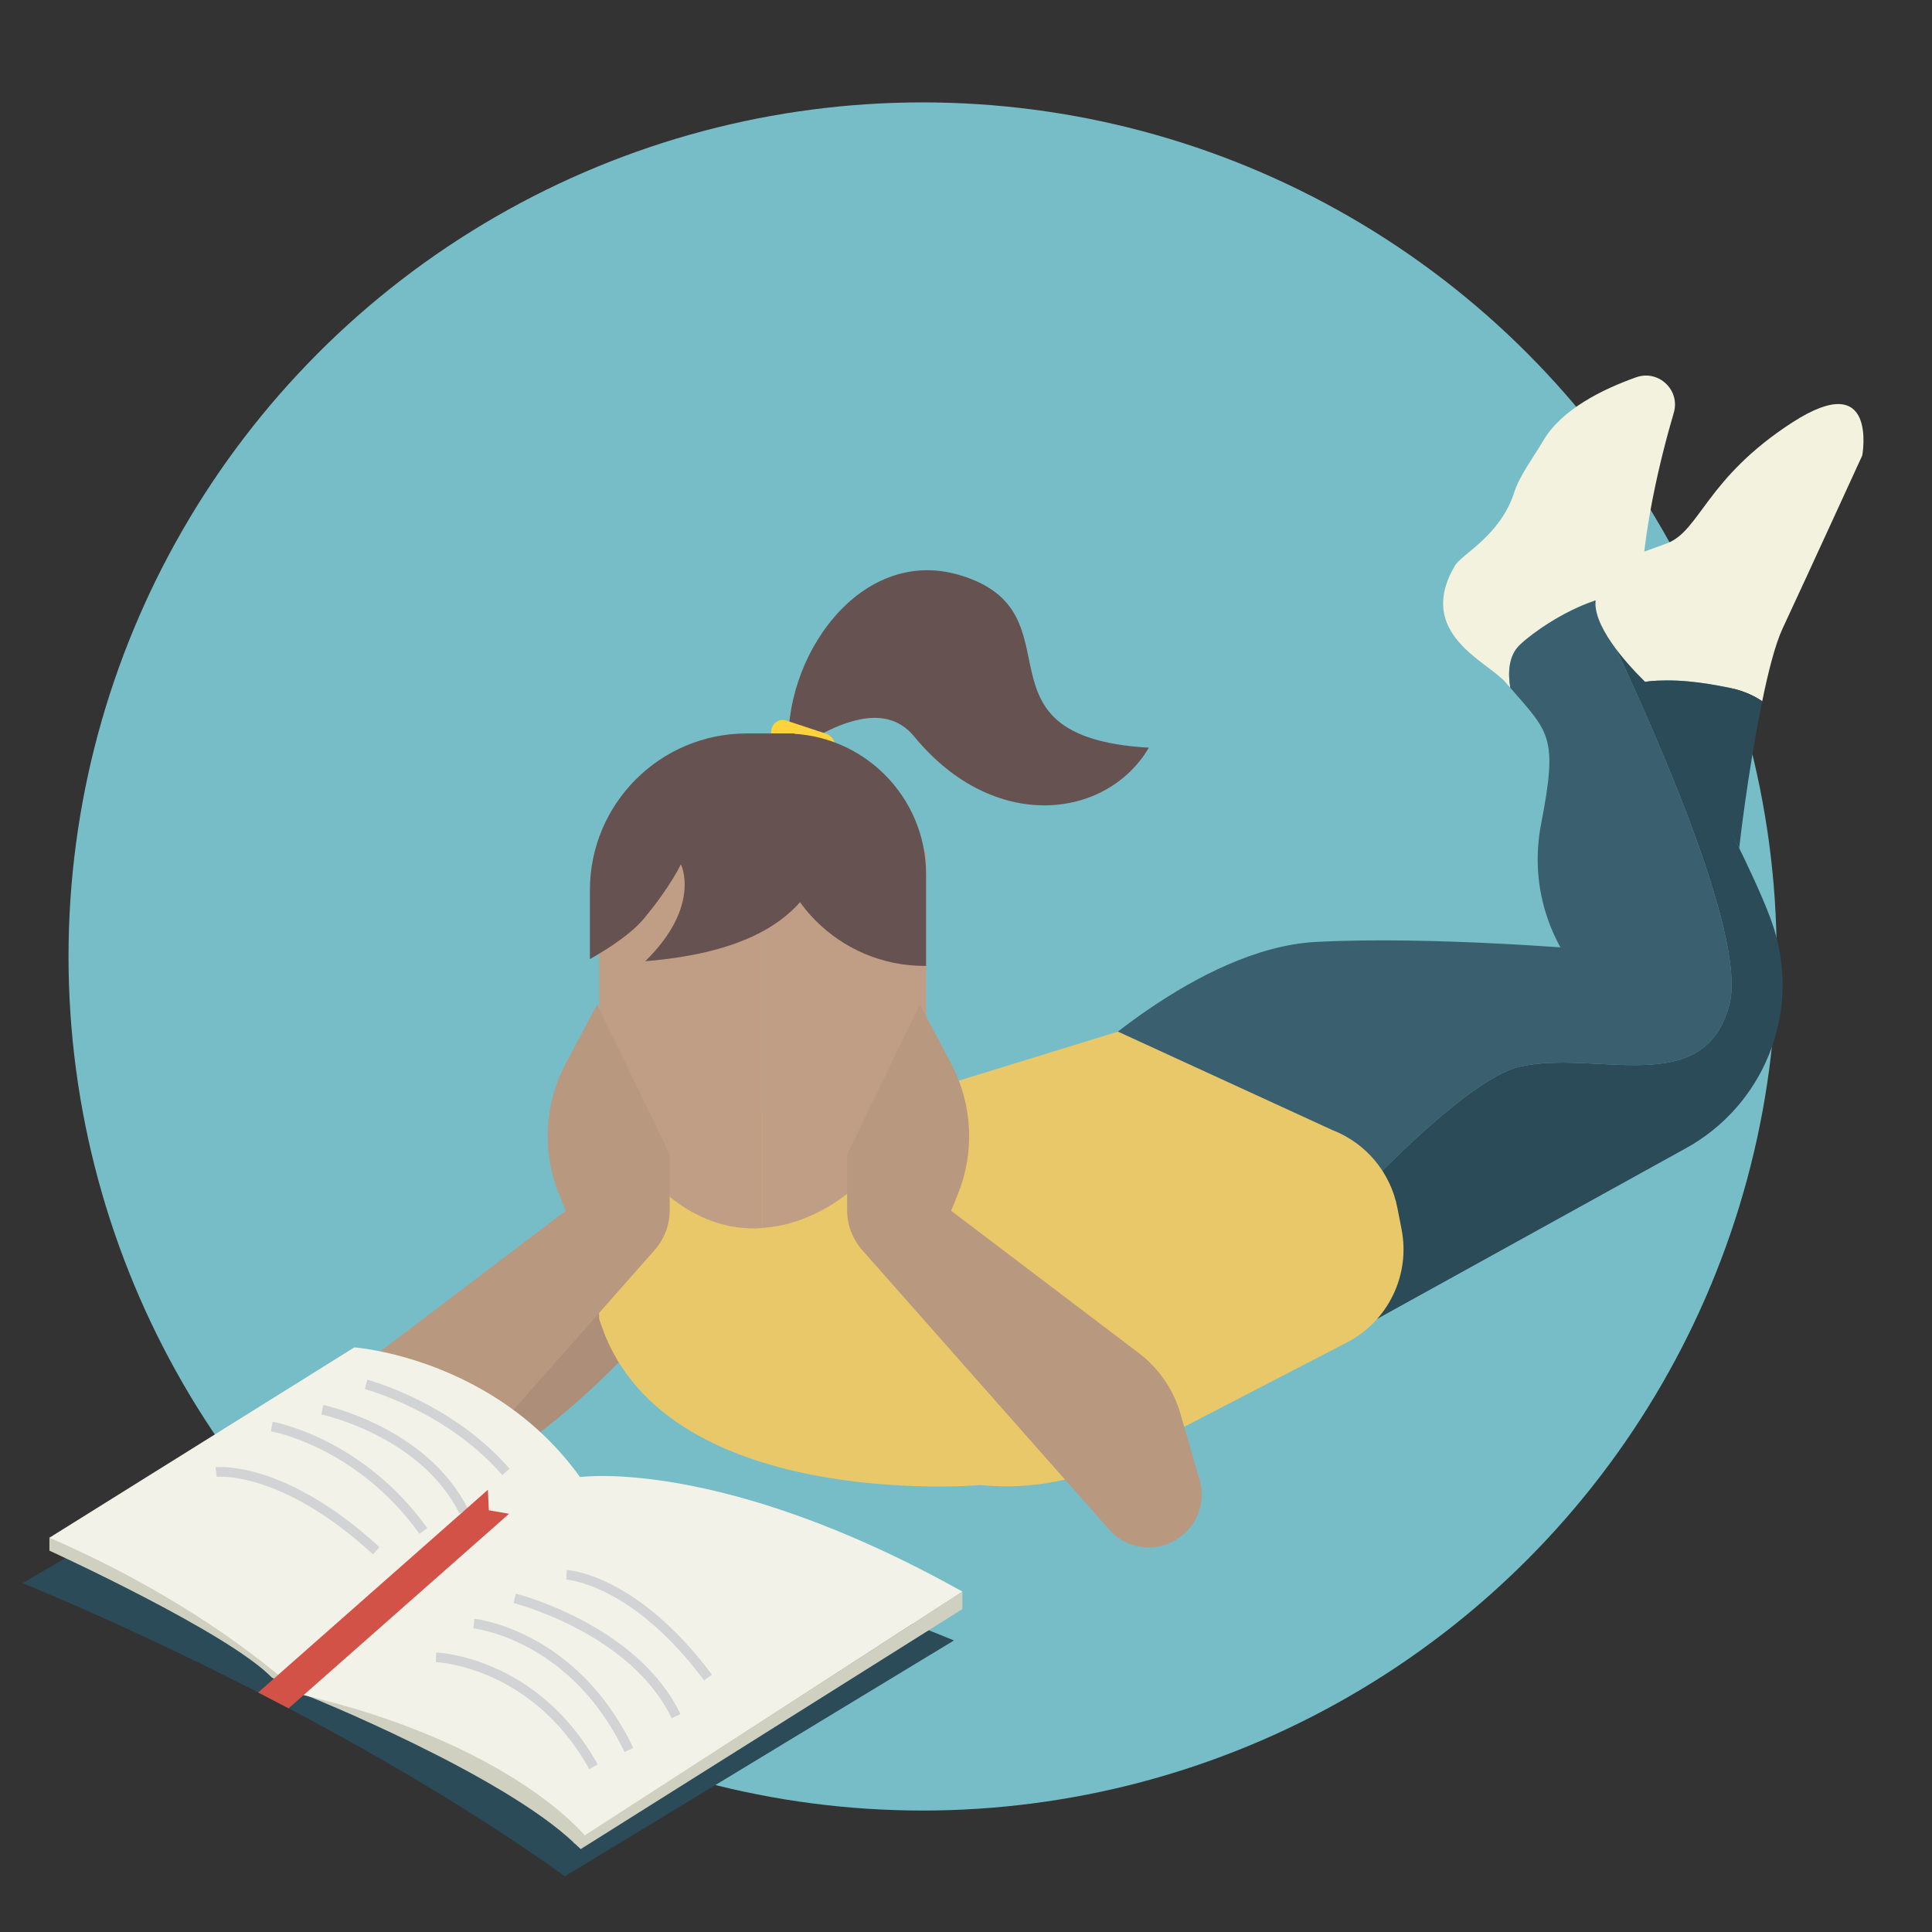 <?xml version="1.0" encoding="UTF-8"?><svg id="Layer_1" xmlns="http://www.w3.org/2000/svg" viewBox="0 0 600 600"><rect x="0" y="0" width="600" height="600" fill="#333333" stroke="none"/><defs><style>.cls-1{fill:none;stroke:#d1d3d4;stroke-miterlimit:10;stroke-width:3px;}.cls-2{fill:#f3f2df;}.cls-3{fill:#f2f2e8;}.cls-4{fill:#e9c869;}.cls-5{fill:#ffd33c;}.cls-6{fill:#b99880;}.cls-7{fill:#665250;}.cls-8{fill:#c09e85;}.cls-9{fill:#ad8f79;}.cls-10{fill:#d0d0c1;}.cls-11{fill:#d35247;}.cls-12{fill:#2a4b57;}.cls-13{fill:#3a606f;}.cls-14{fill:#76bdc8;}</style></defs><g><circle class="cls-14" cx="286.52" cy="297.04" r="265.24"/><g><path class="cls-7" d="M356.8,232.19c-13.07,22.19-48.1,26.76-72.92-3.49-9.59-11.69-25.84-3.35-38.9,5.29-2.35-29.53,22-64.56,52.95-55.42,38.8,11.46,1.31,50.3,58.87,53.63Z"/><path class="cls-5" d="M259.29,232.99c-.52,2.16-2.61,3.36-4.66,2.68l-12.29-4.06c-2.05-.68-3.29-2.98-2.76-5.14h0c.52-2.16,2.61-3.36,4.66-2.68l12.29,4.06c2.05,.68,3.29,2.98,2.76,5.14h0Z"/></g><g><path class="cls-13" d="M368.58,347.85l-35.22-15.72s38.62-37.65,75.24-39.6c36.62-1.95,87.03,2.54,87.03,2.54l-115.91,78.08-11.15-25.3Z"/><path class="cls-2" d="M472.1,200.17c6.31-5.9,24.73-18,37.51-15.05,.54-20.27,5.97-42.5,10.2-56.94,2.07-7.07-4.76-13.47-11.7-11.01-10.49,3.73-23.06,9.96-28.76,19.55-3.49,5.88-7.43,11.02-9.08,16.16-4.39,13.6-16.29,19.13-18.47,22.85-12.32,21.07,10.24,29.73,15.76,36.18,.51,.6,.98,1.14,1.47,1.69-.76-4.73-.55-10.04,3.07-13.43Z"/><g><path class="cls-13" d="M472.1,331.25c23.63-5.37,57.23,10.43,64.99-19.26,5.67-21.67-25.15-90-42.19-125.29-9.47,3.24-18.69,9.63-22.8,13.47-3.63,3.39-3.84,8.7-3.07,13.43,12.12,13.95,14.85,15.16,9.6,42.16-4.11,21.13,4.41,36.74,8.89,43.18l-11.85-1.06s-40.11-1.92-63.7,18.98c-23.58,20.89-21.34,21.69-21.34,21.69l4.49,57.71,2.62,1.08c16.22-18.51,55.82-61.87,74.36-66.08Z"/><path class="cls-12" d="M551.15,289.1c-6.62-21.93-40.67-78.96-41.48-95.67-.13-2.71-.14-5.49-.07-8.31-4.47-1.03-9.62-.16-14.71,1.58,17.04,35.29,47.87,103.62,42.19,125.29-7.76,29.68-41.36,13.89-64.99,19.26-18.54,4.21-58.14,47.57-74.36,66.08l29.86,12.32,96.03-53.08c23.92-13.22,35.42-41.3,27.52-67.47Z"/></g><path class="cls-2" d="M556.61,131.2c-26.8,17.33-28.61,33.6-38.89,37.53-10.29,3.93-19.83,5.61-22.08,16.84-1.64,8.19,9.24,20.23,15.26,26.17,8.77-1.14,17.89,.15,26.19,1.86,4.47,.92,7.72,2.5,10.18,4.18,1.91-9.36,4.07-17.75,6.36-22.66,7.86-16.85,24.71-53.67,24.71-53.67,0,0,5.07-27.57-21.73-10.25Z"/><path class="cls-12" d="M510.9,211.74c2.24,2.2,3.83,3.59,3.83,3.59l13.32,24.94,12.08,23.11s2.49-22.85,7.14-45.6c-2.45-1.67-5.7-3.25-10.18-4.18-8.3-1.71-17.42-3-26.19-1.86Z"/><path class="cls-9" d="M198.04,416.91s-16.28,18.29-35.94,32.01c-19.66,13.71-42.74,25.81-42.74,25.81,0,0,12.04-44.34,33.57-57.82,21.53-13.47,47.35-62.83,51.29-43.76,3.93,19.06-6.18,43.76-6.18,43.76Z"/><path class="cls-4" d="M185.21,354.59l.85,54.86c18.16,60.47,118.46,51.76,118.46,51.76,15.52,1.53,31.15-1.47,45-8.65l68.78-35.64c12.84-6.65,19.75-20.97,16.97-35.17l-1.31-6.7c-2.15-10.98-9.79-20.09-20.23-24.12l-66.54-30.55-49.42,15.22-112.56,19Z"/><g><path class="cls-8" d="M186.07,264.58v59.54c0,27.76,20.4,57.39,48.15,57.39,.87,0,1.74-.11,2.61-.17v-116.76h-50.76Z"/><path class="cls-8" d="M236.84,242.65v138.69c26.73-1.78,50.77-30.34,50.77-57.22v-59.54l-50.77-21.92Z"/></g><path class="cls-7" d="M287.6,299.97h-.48c-26.33,0-47.68-21.34-47.68-47.67v-24.51h4.42c24.15,0,43.74,19.58,43.74,43.73v28.45Z"/><path class="cls-7" d="M246.58,227.78h-14.68c-26.89,0-48.7,21.8-48.7,48.69v21.39c6.15-3.48,12.91-7.95,16.8-12.62,8.42-10.11,11.45-16.85,11.45-16.85,0,0,6.52,12.88-11.05,30.12,29.59-2.41,57.69-12.59,56.87-45.28-.42-16.64-10.7-25.45-10.7-25.45Z"/><path class="cls-6" d="M185.43,311.92l-9.78,18.47c-6.62,12.5-7.38,27.28-2.09,40.39l2.12,5.24-58.25,44.17c-6.25,4.74-10.8,11.36-12.98,18.9l-5.94,20.57c-1.93,6.68,.6,13.85,6.3,17.84l.21,.15c6.78,4.75,16.05,3.65,21.53-2.55l76.72-86.84c3.04-3.44,4.72-7.88,4.72-12.48v-17.25l-22.56-46.6Z"/><path class="cls-6" d="M285.63,311.92l9.78,18.47c6.62,12.5,7.38,27.28,2.09,40.39l-2.11,5.24,58.25,44.17c6.25,4.74,10.8,11.36,12.97,18.9l5.95,20.57c1.93,6.68-.6,13.85-6.3,17.84l-.21,.15c-6.78,4.75-16.05,3.65-21.53-2.55l-76.72-86.84c-3.04-3.44-4.72-7.88-4.72-12.48v-17.25l22.56-46.6Z"/></g></g><path class="cls-12" d="M24.28,481.57l-17.3,10.1s93.12,37.14,168.45,91.02l120.84-73.24-24.59-9.94-247.4-17.95Z"/><path class="cls-10" d="M15.35,477.55v4.02s55.46,25.36,69.05,39.39l11.54,5.86s60.01,24.15,82.59,45.73l3.79-2.02s-15.77-25.31-75.99-49.58l-85.04-43.42h-5.94Z"/><path class="cls-3" d="M15.35,477.55l94.69-59.11s43.42,3.14,70.1,40.28c0,0,43.94-6.28,118.75,35.57l-117.18,75.85s-23.02-28.77-88.41-43.94c0,0-27.2-26.68-77.95-48.65Z"/><path class="cls-1" d="M67.14,457.15s20.4-2.41,49.7,24.43"/><path class="cls-1" d="M84.4,443.02s27.2,4.71,47.08,32.43"/><path class="cls-1" d="M100.09,437.79s31.39,6.58,43.94,31.54"/><path class="cls-1" d="M113.69,429.95s25.63,6.69,43.42,27.15"/><path class="cls-1" d="M135.4,514.69s30.6,1.05,48.91,34"/><path class="cls-1" d="M147.17,504.23s30.86,3.14,48.13,39.23"/><path class="cls-1" d="M159.86,496.38s37.01,9.33,50.09,36.58"/><path class="cls-1" d="M175.94,489.06s20.92,1.05,43.94,31.91"/><polygon class="cls-11" points="151.52 462.66 151.81 469.03 158.1 470.11 89.62 530.54 80.17 525.62 151.52 462.66"/><polygon class="cls-10" points="298.88 494.29 298.88 499.71 180.35 574.25 178.15 572.21 298.88 494.29"/></svg>